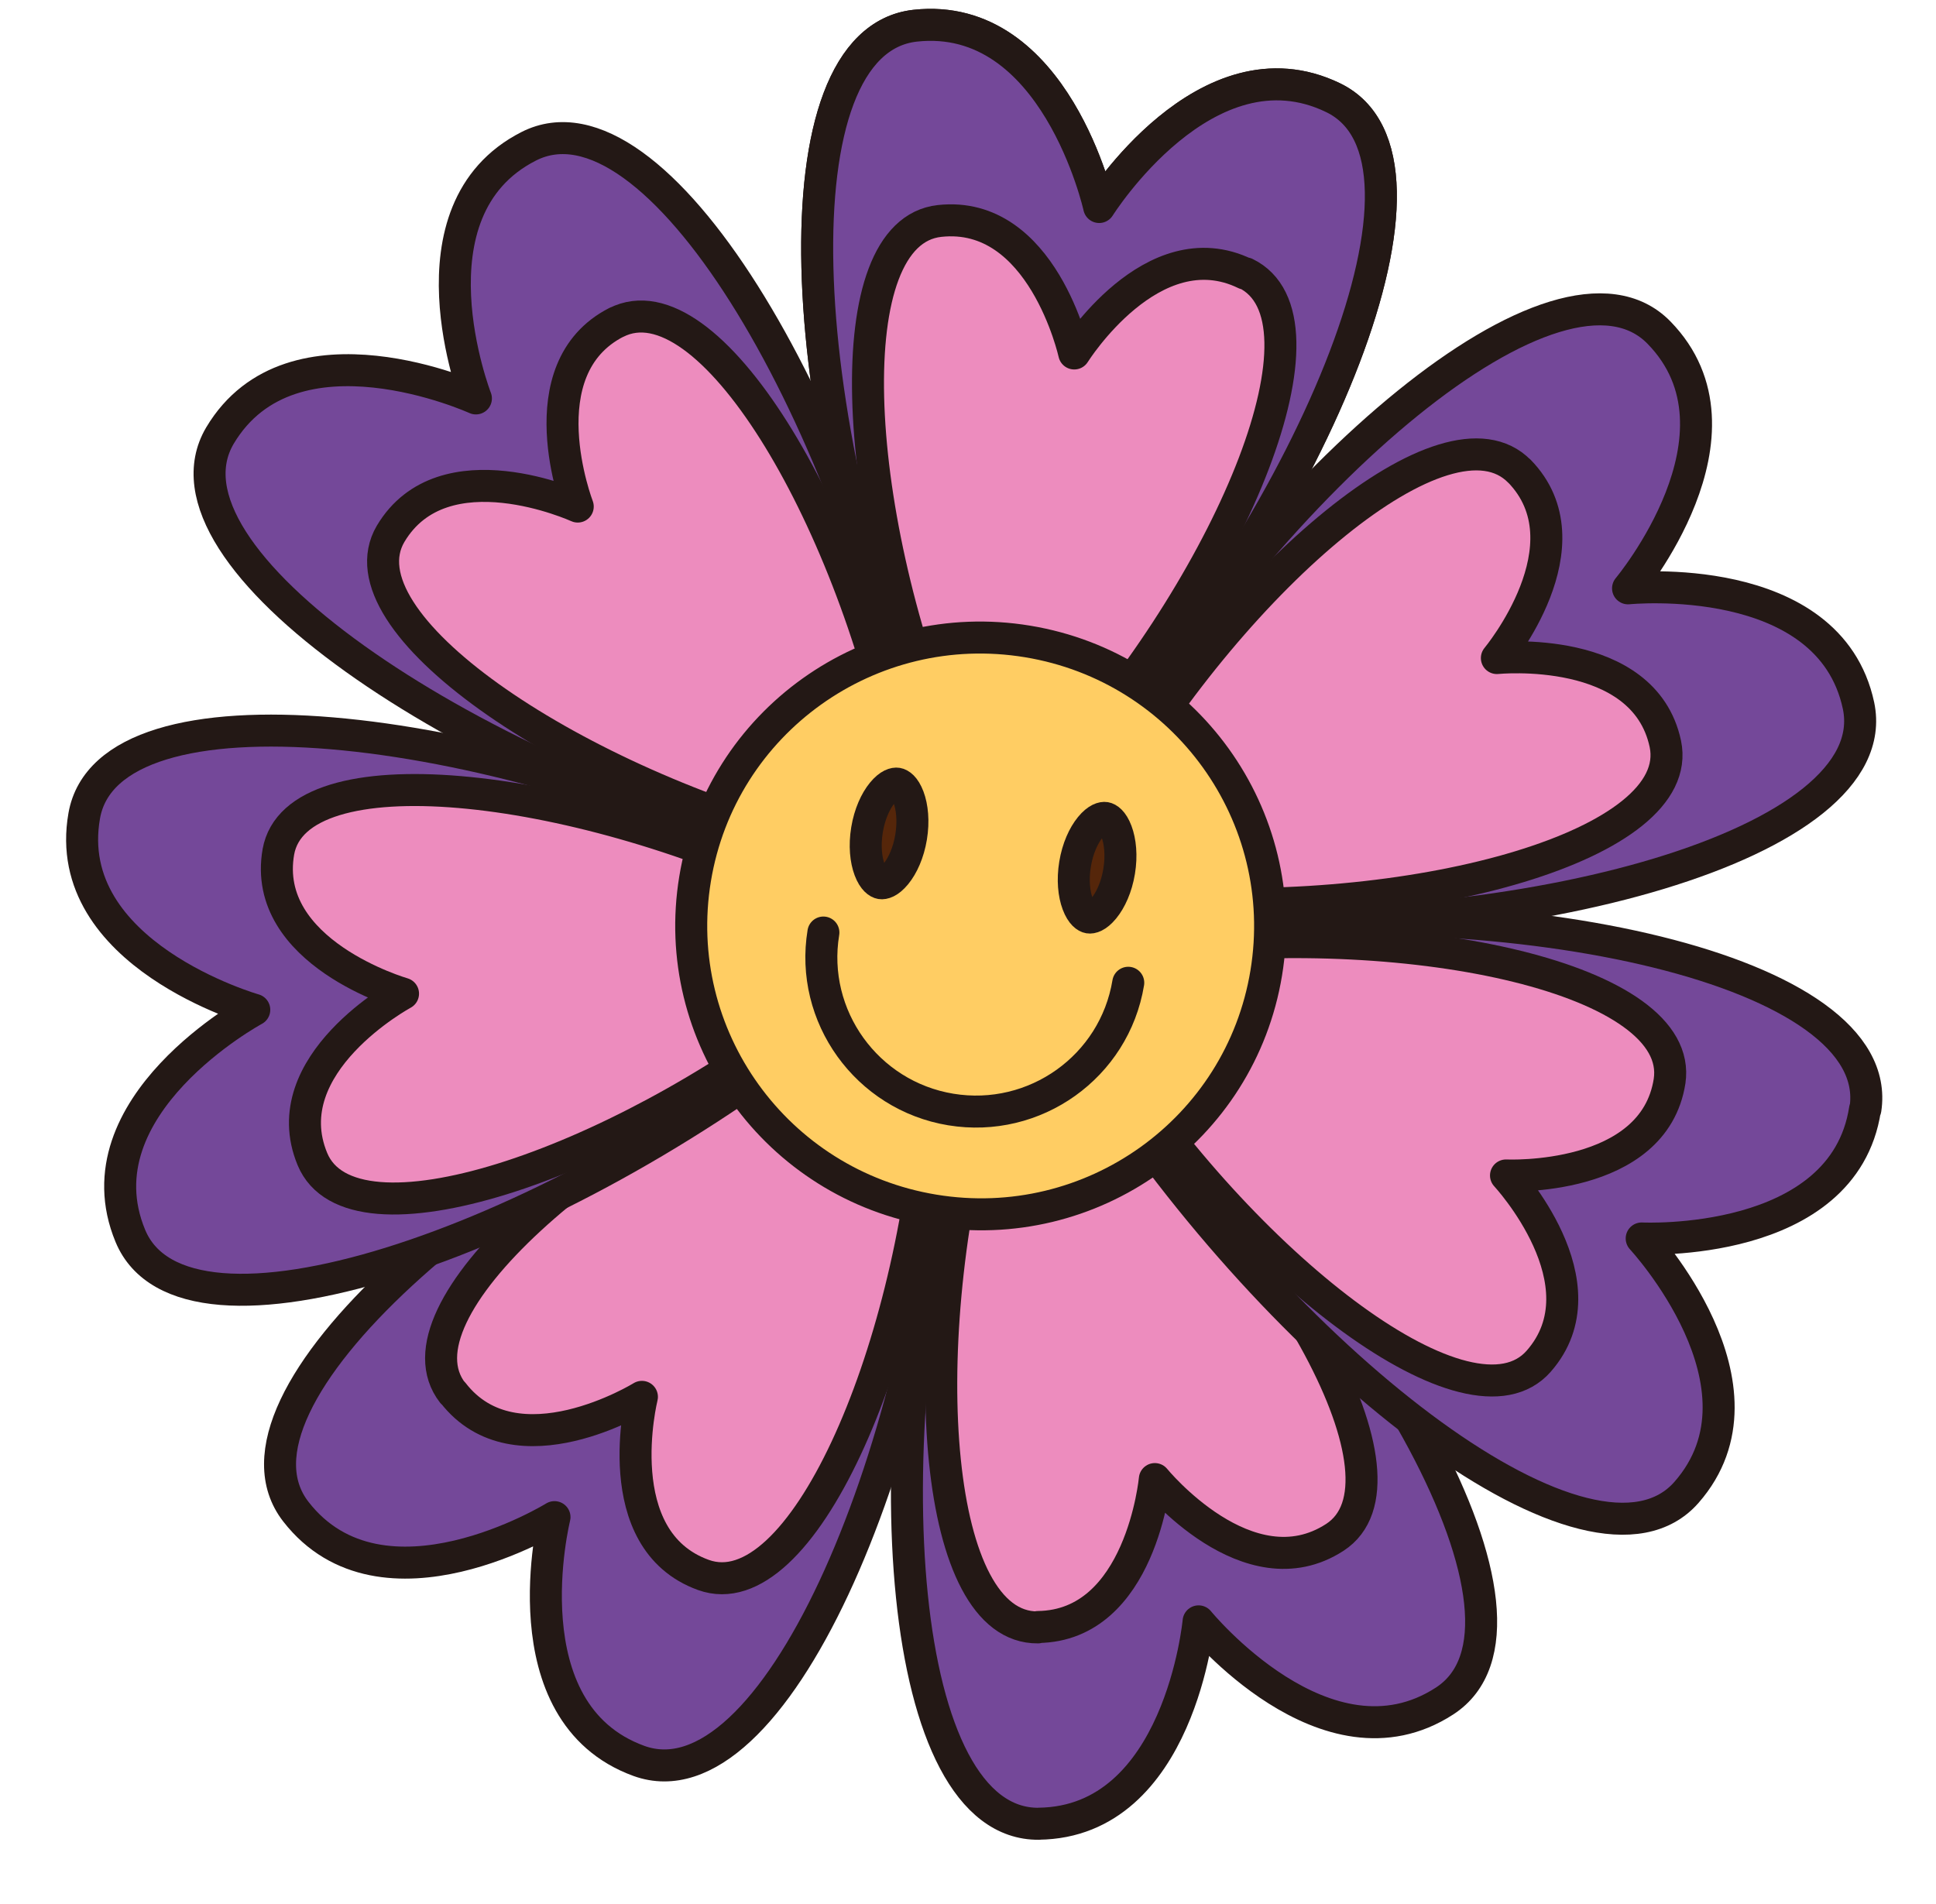 <svg xmlns="http://www.w3.org/2000/svg" fill="none" viewBox="0 0 121 119" height="119" width="121">
<path stroke-linejoin="round" stroke-linecap="round" stroke-width="2" stroke="#231815" fill="#744899" d="M18.491 94.491C23.9 101.455 34.656 94.833 34.656 94.833C34.656 94.833 31.621 107.058 39.938 110.074C48.236 113.063 57.649 91.608 59.315 70.012L50.837 63.849C30.718 72.024 13.083 87.527 18.491 94.491Z"></path>
<path stroke-linejoin="round" stroke-linecap="round" stroke-width="2" stroke="#231815" fill="#ED8CBE" d="M28.312 87.062C32.255 92.163 40.12 87.315 40.12 87.315C40.12 87.315 37.893 96.262 43.967 98.449C50.042 100.635 56.929 84.933 58.144 69.166L51.941 64.66C37.233 70.654 24.342 81.98 28.288 87.058L28.312 87.062Z"></path>
<path stroke-linejoin="round" stroke-linecap="round" stroke-width="2" stroke="#231815" fill="#744899" d="M64.91 113.997C73.74 113.904 74.912 101.348 74.912 101.348C74.912 101.348 82.891 111.131 90.288 106.326C97.685 101.522 86.12 81.084 69.835 66.738L59.815 69.78C54.3 90.717 56.104 114.094 64.934 114.001L64.91 113.997Z"></path>
<path stroke-linejoin="round" stroke-linecap="round" stroke-width="2" stroke="#231815" fill="#ED8CBE" d="M64.873 101.701C71.32 101.627 72.177 92.454 72.177 92.454C72.177 92.454 78.015 99.61 83.426 96.099C88.837 92.588 80.373 77.644 68.454 67.164L61.118 69.39C57.09 84.693 58.398 101.795 64.869 101.725L64.873 101.701Z"></path>
<path stroke-linejoin="round" stroke-linecap="round" stroke-width="2" stroke="#231815" fill="#744899" d="M103.684 20.788C109.855 27.103 101.753 36.776 101.753 36.776C101.753 36.776 114.322 35.509 116.158 44.109C117.966 52.73 95.299 58.985 73.622 57.613L68.685 48.38C79.633 29.694 97.513 14.473 103.684 20.788Z"></path>
<path stroke-linejoin="round" stroke-linecap="round" stroke-width="2" stroke="#231815" fill="#ED8CBE" d="M94.949 29.436C99.458 34.05 93.555 41.134 93.555 41.134C93.555 41.134 102.742 40.204 104.084 46.498C105.402 52.788 88.836 57.387 72.977 56.37L69.377 49.631C77.383 35.976 90.46 24.85 94.969 29.464L94.949 29.436Z"></path>
<path stroke-linejoin="round" stroke-linecap="round" stroke-width="2" stroke="#231815" fill="#744899" d="M116.564 69.337C115.226 78.043 102.606 77.414 102.606 77.414C102.606 77.414 111.206 86.671 105.404 93.286C99.603 99.902 80.9 85.642 68.951 67.536L73.375 58.08C94.964 55.567 117.922 60.658 116.588 69.341L116.564 69.337Z"></path>
<path stroke-linejoin="round" stroke-linecap="round" stroke-width="2" stroke="#231815" fill="#ED8CBE" d="M104.351 67.565C103.377 73.913 94.125 73.476 94.125 73.476C94.125 73.476 100.415 80.247 96.169 85.087C91.923 89.927 78.271 79.499 69.523 66.276L72.752 59.356C88.522 57.529 105.32 61.242 104.347 67.589L104.351 67.565Z"></path>
<path stroke-linejoin="round" stroke-linecap="round" stroke-width="2" stroke="#231815" fill="#744899" d="M83.326 6.11C75.389 2.261 68.699 12.94 68.699 12.94C68.699 12.94 65.968 0.636 57.187 1.608C48.403 2.603 49.545 26.016 57.671 46.105L68.014 47.883C82.371 31.645 91.264 9.959 83.326 6.11Z"></path>
<path stroke-linejoin="round" stroke-linecap="round" stroke-width="2" stroke="#231815" fill="#ED8CBE" d="M77.823 17.105C72.022 14.287 67.141 22.095 67.141 22.095C67.141 22.095 65.151 13.105 58.721 13.812C52.291 14.518 53.131 31.663 59.09 46.339L66.647 47.633C77.15 35.768 83.651 19.905 77.85 17.086L77.823 17.105Z"></path>
<path stroke-linejoin="round" stroke-linecap="round" stroke-width="2" stroke="#231815" fill="#744899" d="M83.326 6.11C75.389 2.261 68.699 12.94 68.699 12.94C68.699 12.94 65.968 0.636 57.187 1.608C48.403 2.603 49.545 26.016 57.671 46.105L68.014 47.883C82.371 31.645 91.264 9.959 83.326 6.11Z"></path>
<path stroke-linejoin="round" stroke-linecap="round" stroke-width="2" stroke="#231815" fill="#ED8CBE" d="M77.823 17.105C72.022 14.287 67.141 22.095 67.141 22.095C67.141 22.095 65.151 13.105 58.721 13.812C52.291 14.518 53.131 31.663 59.09 46.339L66.647 47.633C77.15 35.768 83.651 19.905 77.85 17.086L77.823 17.105Z"></path>
<path stroke-linejoin="round" stroke-linecap="round" stroke-width="2" stroke="#231815" fill="#744899" d="M33.046 9.144C25.174 13.144 29.744 24.905 29.744 24.905C29.744 24.905 18.246 19.671 13.747 27.228C9.267 34.811 28.727 48.011 49.698 53.669L57.337 46.51C52.966 25.298 40.917 5.143 33.046 9.144Z"></path>
<path stroke-linejoin="round" stroke-linecap="round" stroke-width="2" stroke="#231815" fill="#ED8CBE" d="M38.543 20.138C32.792 23.061 36.109 31.664 36.109 31.664C36.109 31.664 27.707 27.835 24.415 33.365C21.148 38.899 35.361 48.572 50.708 52.699L56.28 47.472C53.081 31.97 44.267 17.235 38.515 20.158L38.543 20.138Z"></path>
<path stroke-linejoin="round" stroke-linecap="round" stroke-width="2" stroke="#231815" fill="#744899" d="M5.265 50.99C3.737 59.665 15.892 63.12 15.892 63.12C15.892 63.12 4.776 69.126 8.147 77.254C11.518 85.382 33.808 77.879 50.937 64.567L49.782 54.191C30.169 44.861 6.792 42.314 5.265 50.99Z"></path>
<path stroke-linejoin="round" stroke-linecap="round" stroke-width="2" stroke="#231815" fill="#ED8CBE" d="M17.401 53.232C16.285 59.556 25.189 62.112 25.189 62.112C25.189 62.112 17.058 66.506 19.526 72.453C21.994 78.4 38.271 72.906 50.8 63.189L49.962 55.6C35.614 48.807 18.512 46.932 17.397 53.256L17.401 53.232Z"></path>
<path stroke-linejoin="round" stroke-linecap="round" stroke-width="2" stroke="#231815" fill="#FFCD63" d="M79.14 60.821C77.521 70.642 68.218 77.286 58.36 75.661C48.502 74.036 41.824 64.758 43.443 54.936C45.062 45.115 54.364 38.471 64.222 40.096C74.081 41.721 80.759 50.999 79.14 60.821Z"></path>
<path stroke-width="2" stroke="#231815" fill="#55260A" d="M56.944 52.324C56.781 53.314 56.407 54.123 55.987 54.636C55.547 55.172 55.204 55.233 55.053 55.208C54.903 55.183 54.597 55.016 54.353 54.367C54.12 53.746 54.026 52.86 54.189 51.869C54.352 50.879 54.726 50.07 55.146 49.557C55.586 49.021 55.929 48.96 56.079 48.985C56.23 49.01 56.536 49.177 56.78 49.826C57.013 50.447 57.107 51.333 56.944 52.324Z"></path>
<path stroke-width="2" stroke="#231815" fill="#55260A" d="M69.946 54.467C69.783 55.455 69.409 56.264 68.988 56.778C68.546 57.316 68.203 57.376 68.056 57.351C67.909 57.327 67.603 57.16 67.358 56.509C67.123 55.888 67.029 55.001 67.192 54.013C67.354 53.025 67.729 52.215 68.15 51.702C68.591 51.164 68.935 51.104 69.082 51.128C69.229 51.153 69.535 51.319 69.78 51.971C70.014 52.592 70.109 53.479 69.946 54.467Z"></path>
<path stroke-linejoin="round" stroke-linecap="round" stroke-width="2" stroke="#231815" d="M70.516 61.431C69.65 66.684 64.672 70.218 59.424 69.353C54.176 68.488 50.6 63.519 51.462 58.291"></path>
</svg>
